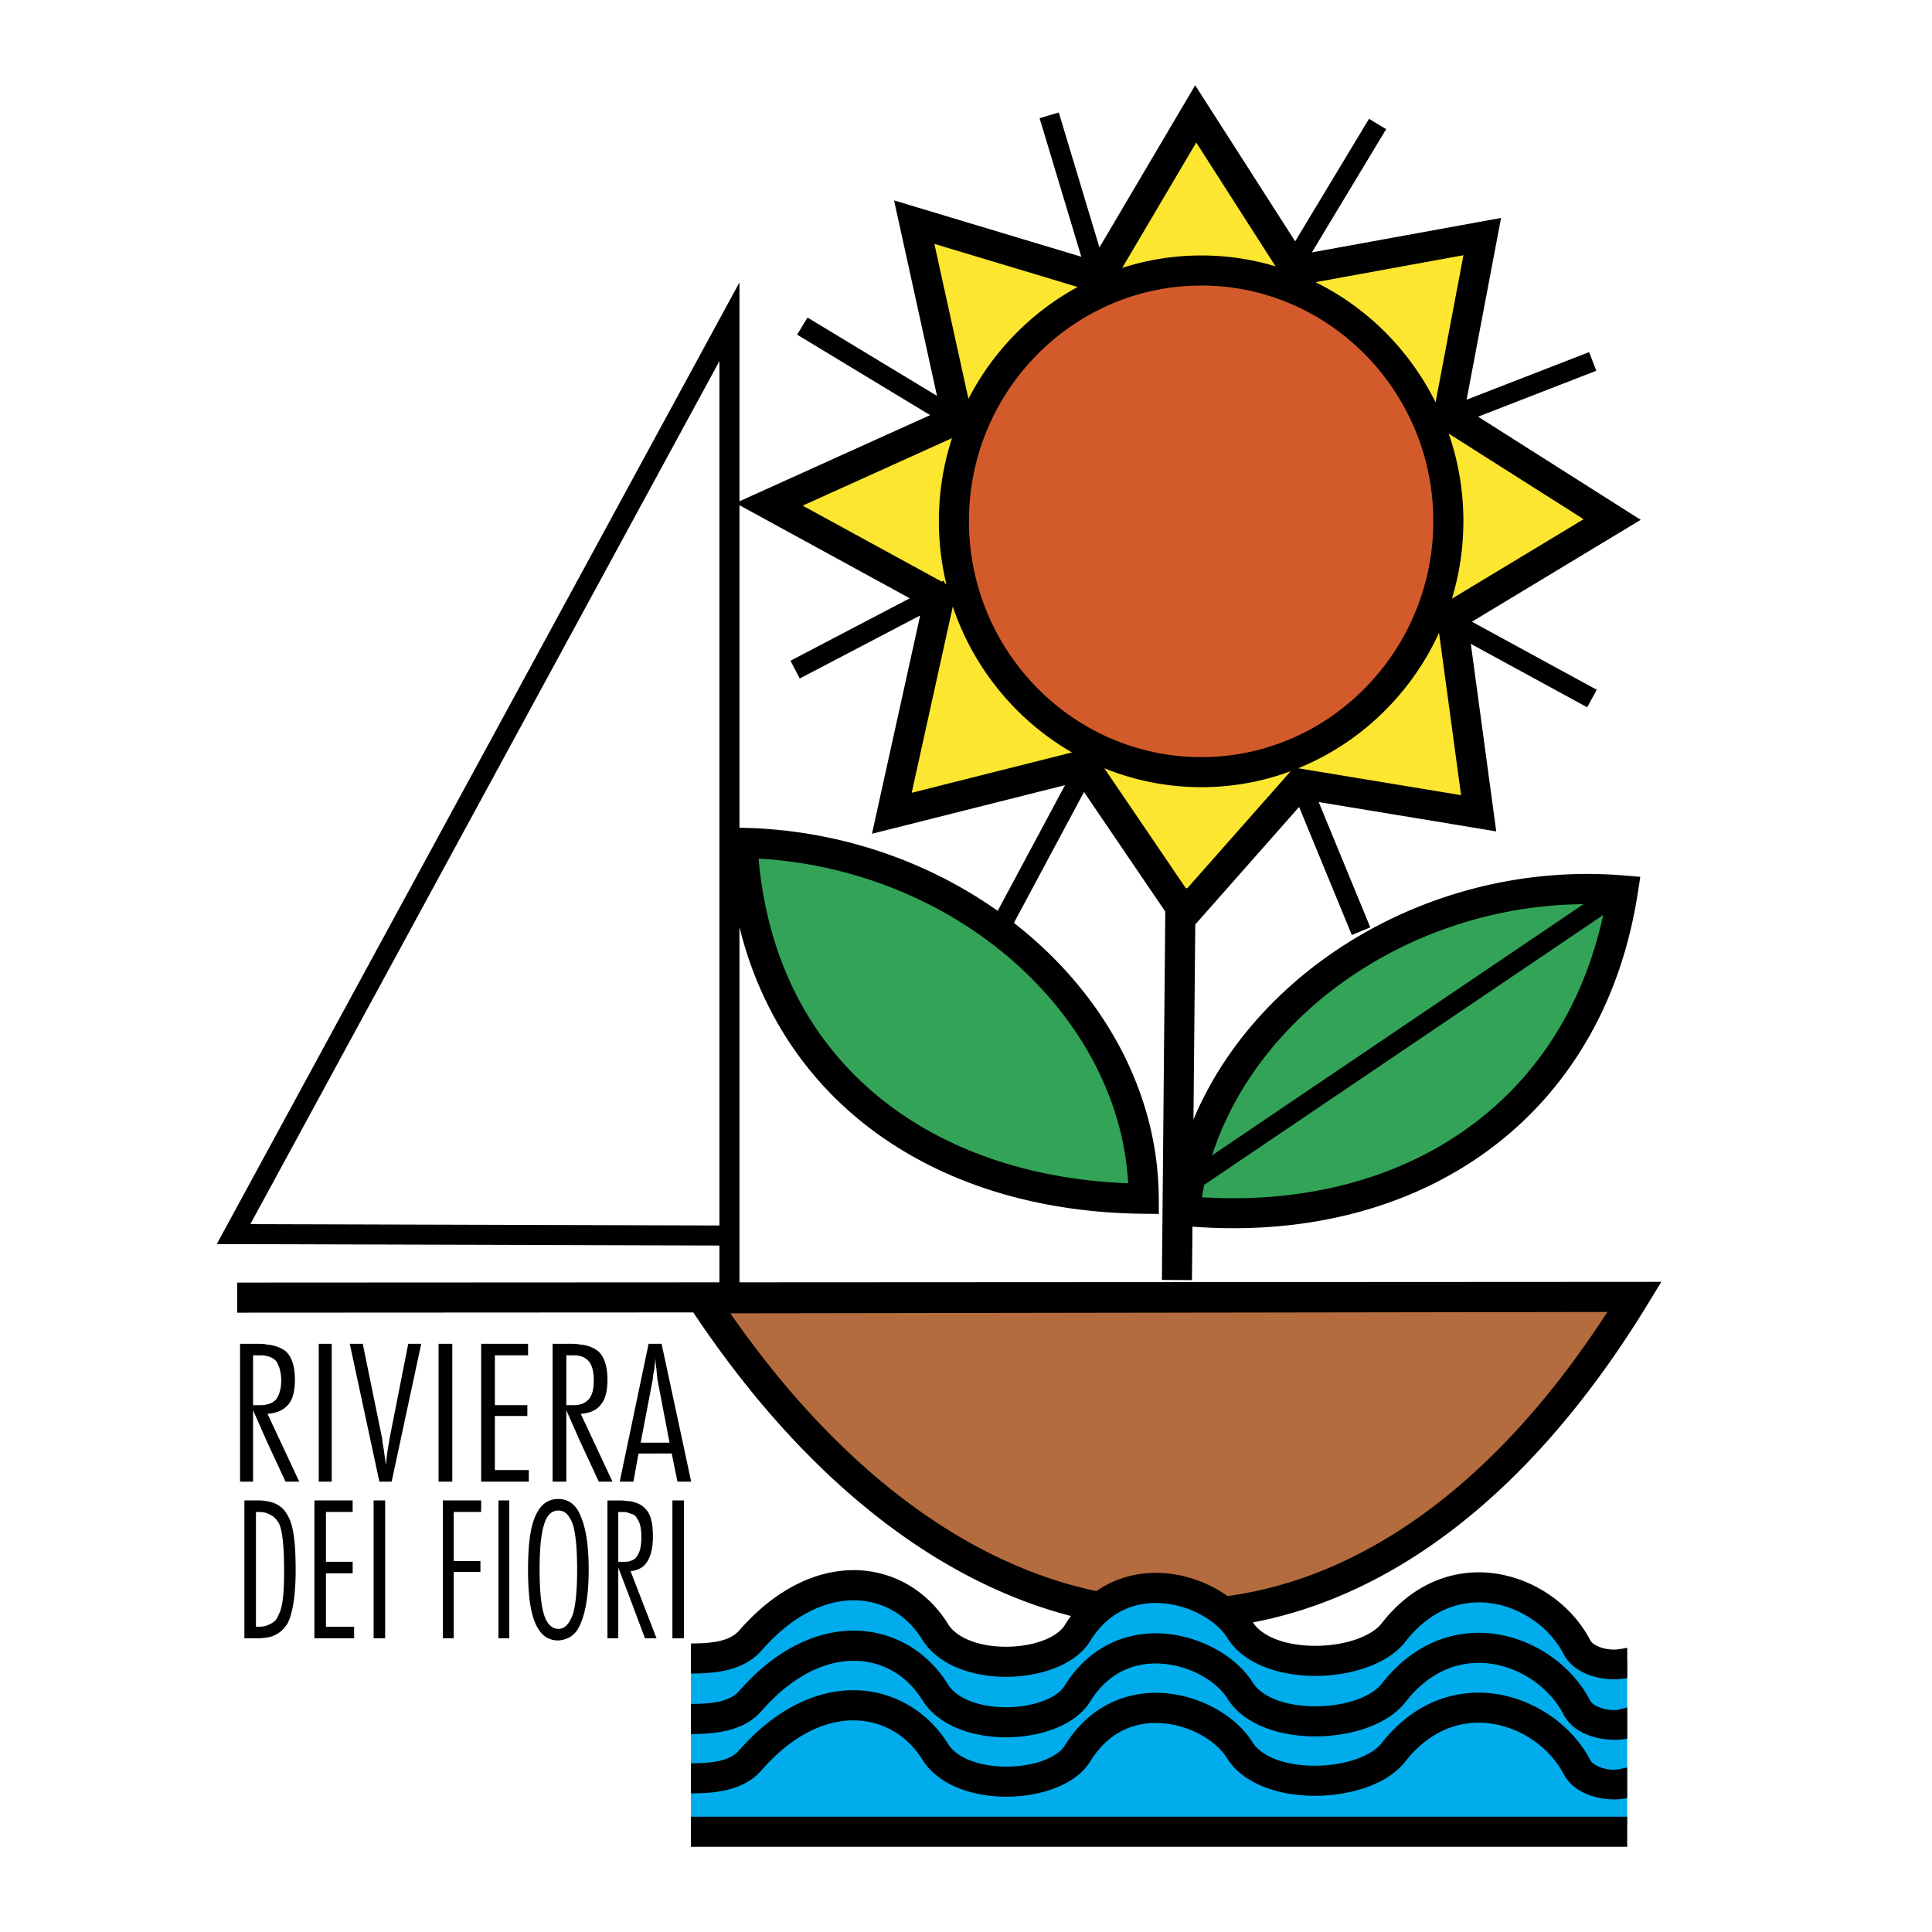 <svg xmlns="http://www.w3.org/2000/svg" width="2500" height="2500" viewBox="0 0 192.756 192.756"><path fill-rule="evenodd" clip-rule="evenodd" fill="#fff" d="M0 0h192.756v192.756H0V0z"/><path fill-rule="evenodd" clip-rule="evenodd" fill="#fde62f" d="M95.532 41.822l-4.321-19.659 18.435 5.545 9.651-16.347 10.01 15.627 18.58-3.384-3.387 17.858 16.348 10.371-15.987 9.649 2.664 19.66-17.859-2.953-11.449 12.962-10.082-14.834-19.156 4.825 4.753-21.532-16.995-9.29 18.795-8.498z"/><path d="M119.873 77.037c13.537 0 24.627-11.234 24.627-25.061 0-13.755-11.09-24.988-24.627-24.988-13.611 0-24.701 11.233-24.701 24.988 0 13.827 11.09 25.061 24.701 25.061z" fill-rule="evenodd" clip-rule="evenodd" fill="#d35b2b"/><path d="M70.04 129.534c26.86 40.831 66.468 43.352 93.041-.145l-93.041.145z" fill-rule="evenodd" clip-rule="evenodd" fill="#b46c3e"/><path d="M114.111 119.597c-.072-19.012-18.363-35.07-40.039-35.502 1.153 22.539 18.004 35.286 40.039 35.502zM118.217 120.82c2.088-18.938 22.035-33.773 43.711-31.973-3.457 22.324-21.676 33.99-43.711 31.973z" fill-rule="evenodd" clip-rule="evenodd" fill="#33a457"/><path d="M65.359 145.017v-1.08h1.44l-1.225-6.409c0-.288-.072-.576-.072-.936-.072-.288-.072-.721-.144-1.081v.289-1.729h.648l2.953 13.754h-1.368l-.576-2.809h-1.656v.001zm0-10.946v1.729c0 .287-.072.576-.072.792-.072.359-.144.647-.144.936l-1.225 6.409h1.44v1.08h-1.656l-.504 2.809H61.83l2.88-13.754h.649v-.001zm-7.489 9.722v-3.673c.36-.072.648-.288.864-.504.36-.433.504-1.008.504-1.873 0-.863-.144-1.512-.504-1.943-.216-.217-.504-.433-.864-.505v-1.151c.864.071 1.44.359 1.872.72.576.576.864 1.513.864 2.809 0 1.08-.216 1.944-.648 2.448-.432.576-1.08.864-2.017.936l3.168 6.77h-1.368l-1.871-4.034zm-31.254-3.673c.432-.072.721-.288.937-.504.288-.433.504-1.008.504-1.873 0-.863-.216-1.512-.504-1.943a1.67 1.67 0 0 0-.937-.505v-1.151c.864.071 1.513.359 1.944.72.576.576.864 1.513.864 2.809 0 1.08-.216 1.944-.648 2.448-.504.576-1.152.864-2.088.936l3.168 6.77h-1.368l-1.873-4.032v-3.675h.001zm31.254-5.976v1.151c-.216-.071-.504-.071-.72-.071h-.648v4.969h.648c.216 0 .504 0 .72-.072v3.673l-1.368-3.097v7.129h-1.368v-13.754h1.656c.359-.001.719-.001 1.08.072zm-26.069 13.681v-13.754h1.296v13.754h-1.296zm3.096-13.754h1.296l1.944 9.506c0 .216.072.575.144 1.008.072.504.144 1.008.216 1.584.072-.648.144-1.439.36-2.521v-.071l1.873-9.506h1.296l-2.953 13.754H37.85l-2.953-13.754zm8.858 13.754v-13.754h1.369v13.754h-1.369zm4.249-13.754h4.681v1.152h-3.312v4.969h3.241v1.08h-3.241v5.4h3.385v1.152h-4.753v-13.753h-.001zm-22.756 1.153v4.969h.648c.288 0 .504 0 .72-.072v3.673l-1.368-3.097v7.129h-1.296v-13.754h1.584c.432 0 .792 0 1.08.072v1.151c-.216-.071-.432-.071-.72-.071h-.648zM62.838 159.42v-3.673c.288-.072.576-.216.72-.504.288-.36.432-1.009.432-1.873 0-.863-.144-1.512-.432-1.872-.144-.288-.36-.432-.72-.504v-1.225c.72.145 1.225.36 1.584.793.504.504.72 1.439.72 2.735 0 1.152-.216 1.945-.576 2.521s-.936.863-1.656.936l2.592 6.697H64.35l-1.512-4.031zm4.249 4.032v-13.754h1.152v13.754h-1.152zm-4.249-13.682v1.225a1.438 1.438 0 0 0-.648-.144h-.504v4.969h.504c.288 0 .504 0 .648-.072v3.673l-1.152-3.024v7.057h-1.081V149.7h1.296c.361-.002.649.07.937.07zm-7.129 13.898v-1.151c.648 0 1.08-.505 1.44-1.44.288-.937.432-2.448.432-4.465 0-2.089-.144-3.601-.432-4.537-.36-.937-.792-1.368-1.44-1.368v-1.152c1.008 0 1.8.576 2.232 1.729.504 1.152.792 2.881.792 5.329 0 2.376-.288 4.177-.792 5.329-.432 1.151-1.224 1.655-2.232 1.726zm-28.733-1.656c.36-.144.648-.432.792-.864.432-.72.576-2.16.576-4.32 0-2.448-.144-4.033-.504-4.825-.216-.36-.504-.72-.864-.864v-1.296c.792.216 1.368.648 1.729 1.368.576.937.792 2.736.792 5.401 0 2.521-.288 4.32-.792 5.329-.433.72-1.008 1.152-1.729 1.368v-1.297zm28.733-12.458v1.152c-.648 0-1.152.432-1.44 1.44-.288.936-.432 2.376-.432 4.465 0 2.017.144 3.528.432 4.465.288.936.792 1.44 1.44 1.44v1.151c-1.081 0-1.801-.575-2.305-1.728s-.72-2.953-.72-5.329c0-2.448.216-4.177.72-5.329s1.225-1.727 2.305-1.727zm-24.34.144h3.817v1.152h-2.665v4.969h2.665v1.152h-2.665v5.328h2.809v1.152h-3.961v-13.753zm5.905 13.754v-13.754h1.152v13.754h-1.152zm6.913-13.754h3.817v1.152h-2.737v4.896h2.665v1.08h-2.665v6.625h-1.08v-13.753zm5.545 13.754v-13.754h1.081v13.754h-1.081zm-24.196-12.601V162.3h.216c.504 0 .864-.072 1.224-.288v1.297a6.42 6.42 0 0 1-1.224.144h-1.369v-13.754h1.44c.432 0 .792.071 1.152.144v1.296c-.36-.216-.72-.287-1.152-.287h-.287v-.001z" fill-rule="evenodd" clip-rule="evenodd"/><path d="M119.252 92.237l-.18 19.454a35.194 35.194 0 0 1 3.523-6.402c8.086-11.687 23.316-19.283 39.455-17.942l1.602.133-.242 1.59-.002.019-.006.006c-.504 3.244-1.305 6.261-2.369 9.042a38.292 38.292 0 0 1-4.006 7.739c-7.994 11.846-22.014 17.718-38.055 16.507l-.049 5.336-3-.022.338-36.748-8.109-11.932-6.994 13.06c4.123 3.209 7.553 7.092 10.033 11.425a33.915 33.915 0 0 1 3.188 7.502 31.587 31.587 0 0 1 1.233 8.594l.006 1.515-1.518-.015c-16.357-.16-29.981-7.044-36.844-19.596a37.066 37.066 0 0 1-3.212-7.981c-.093-.34-.182-.683-.268-1.028v35.445l89.124-.047h.18l2.674-.004-1.396 2.284c-6.838 11.192-14.539 19.404-22.676 24.757-7.75 5.099-15.898 7.617-24.082 7.664-8.166.047-16.346-2.375-24.177-7.159-8.69-5.309-16.941-13.524-24.253-24.493l-45.506.024v-3.001l48.112-.024v-3.671l-48.473-.142-1.675-.005.8-1.472 49.473-91.024 1.875-3.451v21.842l2.345-1.06 16.68-7.541-13.268-8.025 1.032-1.711 12.92 7.815-3.739-17.013-.546-2.487 2.439.734 16.243 4.886-4.162-13.823 1.914-.57 4.057 13.468 8.316-14.089 1.236-2.095 1.312 2.049 8.664 13.525 7.367-12.225 1.711 1.031-7.41 12.296 16.732-3.048 2.141-.39-.404 2.136-3.033 15.999 12.221-4.746.719 1.859-11.793 4.58 14.18 8.995 2.045 1.298-2.074 1.251-14.766 8.914 12.453 6.787-.953 1.75-11.611-6.328 2.264 16.704.271 2.006-1.994-.33-15.719-2.598 5.148 12.505-1.844.758-5.26-12.774-10.275 11.633-.083.095zm-.941-3.62l.148.001 10.088-11.419.227-.257a25.55 25.55 0 0 1-8.898 1.595h-.006c-3.422 0-6.693-.671-9.693-1.889l8.134 11.969zm-18.77 2.259l6.717-12.542-16.915 4.26-2.345.591.522-2.367 4.285-19.412-12.014 6.291-.922-1.774 11.9-6.231-14.747-8.061-2.246-1.227v32.182l.325.006c9.49.191 18.358 3.283 25.44 8.284zm-5.589-32.849l.183-.096.142.273.141.077a26.874 26.874 0 0 1-.746-6.303v-.006c0-2.879.46-5.656 1.309-8.257l-14.893 6.733 13.864 7.579zm25.921 17.51h.002c6.354 0 12.133-2.637 16.322-6.895A23.694 23.694 0 0 0 143 51.981v-.006a23.6 23.6 0 0 0-6.803-16.602c-4.189-4.248-9.969-6.883-16.32-6.884h-.006c-6.391 0-12.189 2.636-16.387 6.886a23.569 23.569 0 0 0-6.812 16.598v.006c0 6.506 2.607 12.4 6.814 16.665 4.197 4.257 9.994 6.893 16.383 6.894h.004v-.001zm-12.924-.466a26.438 26.438 0 0 1-5.598-4.33 26.686 26.686 0 0 1-6.29-10.225L90.96 79.098l15.989-4.027zM96.621 39.793a26.658 26.658 0 0 1 4.731-6.517 26.434 26.434 0 0 1 6.166-4.644l-14.294-4.3 3.397 15.461zm15.344-13.067a25.77 25.77 0 0 1 7.906-1.238h.006c2.562 0 5.041.381 7.387 1.088l-7.916-12.357-7.383 12.507zm19.289 1.426a26.395 26.395 0 0 1 7.076 5.122 26.66 26.66 0 0 1 4.898 6.867l2.781-14.677-14.755 2.688zm13.285 15.109a26.61 26.61 0 0 1 1.463 8.713v.006c0 2.696-.4 5.298-1.143 7.751L158 51.801l-13.461-8.54zm-.965 19.87a26.705 26.705 0 0 1-5.244 7.609 26.203 26.203 0 0 1-8.805 5.909l.381.062 15.865 2.623-2.197-16.203zm16.377 28.16l-39.803 26.919c-.088.411-.164.824-.232 1.24 14.65.904 27.375-4.503 34.627-15.25a35.34 35.34 0 0 0 3.689-7.13 40.041 40.041 0 0 0 1.719-5.779zm-39.019 23.977l37.053-25.06c-13.604.117-26.061 6.856-32.928 16.78a32.133 32.133 0 0 0-3.557 6.677 28.499 28.499 0 0 0-.568 1.603zm-8.37 2.79a28.727 28.727 0 0 0-1.066-6.233 30.945 30.945 0 0 0-2.906-6.835c-6.154-10.749-18.665-18.506-32.903-19.329a39.792 39.792 0 0 0 1.252 7.074 34.104 34.104 0 0 0 2.942 7.337c6.096 11.147 18.115 17.433 32.681 17.986zm-87.583 4.072l46.797.137V36.028L24.979 122.13zm47.886 8.9c6.767 9.731 14.273 17.055 22.117 21.847 7.343 4.485 14.991 6.757 22.606 6.713 7.598-.044 15.189-2.4 22.441-7.171 7.227-4.755 14.115-11.898 20.336-21.524l-87.5.135z"/><path d="M68.933 182.032h93.413v-16.337c-1.164 1.43-3.633-.063-4.594-1.163-8.209-9.289-14.764-6.337-20.812 0-2.447 2.593-8.426 2.665-10.801 0-7.707-8.785-14.115-7.561-20.381 0-1.584 1.944-9.578 2.809-11.09 0-4.464-8.281-11.738-9.001-20.74 0-1.157 1.158-4.184 1.285-4.996.443v17.057h.001z" fill-rule="evenodd" clip-rule="evenodd" fill="#00acec"/><path d="M68.933 181.251h93.413v3.001H68.933v-3.001zm0-11.249c.928-.006 1.893-.04 2.729-.216.826-.173 1.569-.487 2.078-1.068 1.486-1.702 3.025-3.006 4.565-3.954 2.578-1.586 5.176-2.206 7.573-2.053a10.778 10.778 0 0 1 6.441 2.669 11.647 11.647 0 0 1 2.259 2.674l-.002.001c.292.467.714.857 1.225 1.175 1.247.771 2.987 1.122 4.737 1.098 1.754-.025 3.457-.427 4.631-1.155.461-.285.822-.612 1.047-.975 1.008-1.632 2.223-2.83 3.547-3.667 1.998-1.261 4.207-1.692 6.328-1.549 2.072.141 4.082.842 5.725 1.855 1.328.82 2.428 1.86 3.141 2.989l.006.012a3.5 3.5 0 0 0 .85.925c1.275.996 3.281 1.465 5.346 1.475 2.109.009 4.209-.46 5.629-1.336.438-.27.801-.573 1.061-.904h-.002c1.354-1.744 2.869-2.989 4.459-3.812a11.33 11.33 0 0 1 6.873-1.162c2.227.316 4.326 1.254 6.055 2.594 1.43 1.109 2.615 2.5 3.42 4.05l.008.017.01.02.002.004a.865.865 0 0 0 .145.185c.096.093.209.178.334.251.631.369 1.479.521 2.191.455.129-.013.584-.133 1.006-.251v3.11c-1.461.295-3.365.051-4.709-.736a4.673 4.673 0 0 1-.92-.696 3.782 3.782 0 0 1-.729-.986l-.002-.007-.002-.003c-.602-1.156-1.496-2.202-2.582-3.043-1.334-1.034-2.941-1.756-4.637-1.996a8.381 8.381 0 0 0-5.092.856c-1.217.631-2.395 1.604-3.463 2.98l-.004.006c-.486.621-1.117 1.16-1.852 1.613-1.904 1.176-4.59 1.806-7.211 1.793-2.664-.012-5.338-.685-7.174-2.118a6.517 6.517 0 0 1-1.547-1.7v.001c-.471-.746-1.234-1.456-2.18-2.04a9.653 9.653 0 0 0-4.354-1.398c-1.545-.104-3.133.196-4.533 1.08-.959.605-1.848 1.488-2.6 2.707-.479.772-1.176 1.424-2.02 1.946-1.643 1.021-3.906 1.581-6.166 1.612-2.262.032-4.583-.464-6.342-1.555-.902-.56-1.661-1.271-2.202-2.143l-.006-.006a8.691 8.691 0 0 0-1.672-1.994 7.798 7.798 0 0 0-4.66-1.918c-1.812-.116-3.805.369-5.814 1.606-1.307.805-2.616 1.915-3.886 3.369-1.003 1.147-2.313 1.734-3.719 2.028-1.129.237-2.269.281-3.338.287v-3.002h-.001zm0 5.92c.928-.006 1.893-.041 2.729-.216.826-.174 1.569-.487 2.078-1.068 1.449-1.66 2.953-2.94 4.461-3.881.62-.386 1.239-.715 1.858-.991 1.983-.887 3.949-1.227 5.793-1.108 1.447.092 2.817.466 4.066 1.076.875.428 1.69.97 2.429 1.615.857.748 1.608 1.63 2.225 2.619.284.457.695.842 1.192 1.156 1.25.791 3.012 1.151 4.782 1.131 1.773-.02 3.492-.42 4.668-1.148v-.002c.439-.273.785-.582 1-.917 1.035-1.69 2.287-2.919 3.65-3.766.484-.3.979-.551 1.48-.757 1.547-.637 3.168-.852 4.74-.746 1.16.077 2.299.332 3.363.72.807.294 1.572.662 2.271 1.09 1.375.841 2.51 1.917 3.24 3.091l.002-.002c.211.338.486.633.811.885 1.275.995 3.299 1.461 5.381 1.464 2.123.003 4.24-.479 5.666-1.373l.004.004c.426-.267.777-.564 1.027-.887 1.328-1.694 2.809-2.912 4.355-3.724a11.447 11.447 0 0 1 6.984-1.189c.766.109 1.514.292 2.24.539a13.227 13.227 0 0 1 3.891 2.109c1.393 1.09 2.545 2.439 3.33 3.934l.01.023.004.005-.004.001a.912.912 0 0 0 .16.211h.006c.1.101.213.188.334.26.725.435 1.734.586 2.48.41l.705-.146v3.051c-1.477.325-3.381.056-4.721-.748a4.72 4.72 0 0 1-.92-.705l.002-.003a3.833 3.833 0 0 1-.715-.977l-.004.001c-.588-1.122-1.457-2.138-2.508-2.961-1.344-1.053-2.982-1.791-4.713-2.038a8.451 8.451 0 0 0-5.18.884c-1.191.625-2.342 1.574-3.381 2.904-.475.607-1.086 1.135-1.795 1.58v.006c-1.9 1.191-4.609 1.834-7.26 1.83-2.686-.004-5.383-.675-7.221-2.109a6.412 6.412 0 0 1-1.514-1.646v-.006c-.486-.783-1.277-1.521-2.258-2.121a9.534 9.534 0 0 0-4.275-1.365c-1.51-.101-3.062.191-4.439 1.046-.988.614-1.908 1.523-2.682 2.789l-.012.018c-.471.745-1.145 1.371-1.957 1.876h-.006c-1.648 1.021-3.936 1.582-6.221 1.608-2.287.026-4.634-.483-6.399-1.6-.875-.554-1.612-1.253-2.141-2.107a8.702 8.702 0 0 0-1.651-1.95 7.886 7.886 0 0 0-4.714-1.941c-1.834-.116-3.851.377-5.881 1.643-1.273.794-2.55 1.884-3.792 3.308-1.003 1.146-2.313 1.733-3.719 2.028-1.129.236-2.269.28-3.338.287v-3.004h.004zm0-11.954c.928-.006 1.893-.041 2.729-.216.826-.173 1.569-.487 2.078-1.068 1.486-1.703 3.025-3.007 4.565-3.954 2.578-1.587 5.176-2.206 7.573-2.054a10.79 10.79 0 0 1 6.441 2.669 11.669 11.669 0 0 1 2.259 2.674l-.002.002c.292.466.714.857 1.225 1.174 1.247.772 2.987 1.123 4.737 1.098 1.754-.025 3.457-.426 4.631-1.154.461-.285.822-.613 1.047-.975 1.008-1.632 2.223-2.83 3.547-3.667 1.998-1.261 4.207-1.692 6.328-1.549 2.072.14 4.082.841 5.725 1.854 1.328.821 2.428 1.86 3.141 2.989l.006.012c.213.347.502.655.85.926 1.275.996 3.281 1.465 5.346 1.474 2.109.01 4.209-.459 5.629-1.336.438-.27.801-.572 1.061-.903l-.002-.001c1.354-1.743 2.869-2.988 4.459-3.812a11.33 11.33 0 0 1 6.873-1.161c2.227.316 4.326 1.253 6.055 2.594 1.43 1.109 2.615 2.499 3.42 4.049l.008.018.01.019.002.004a.846.846 0 0 0 .145.186c.096.093.209.177.334.251.578.338 1.338.493 2.01.466.197-.008.752-.092 1.188-.176v3.023c-1.461.295-3.365.051-4.709-.735a4.673 4.673 0 0 1-.92-.696 3.803 3.803 0 0 1-.729-.987l-.002-.006-.002-.003c-.602-1.156-1.496-2.202-2.582-3.044-1.334-1.034-2.941-1.756-4.637-1.995a8.381 8.381 0 0 0-5.092.856c-1.217.63-2.395 1.603-3.463 2.979l-.004.006c-.486.622-1.117 1.161-1.852 1.614-1.904 1.175-4.59 1.805-7.211 1.793-2.664-.012-5.338-.686-7.174-2.118a6.533 6.533 0 0 1-1.547-1.7v.001c-.471-.747-1.234-1.456-2.18-2.041a9.652 9.652 0 0 0-4.354-1.397c-1.545-.104-3.133.196-4.533 1.08-.959.604-1.848 1.488-2.6 2.706-.479.772-1.176 1.424-2.02 1.947-1.643 1.02-3.906 1.58-6.166 1.612-2.262.032-4.583-.465-6.342-1.556-.902-.56-1.661-1.271-2.202-2.143l-.006-.005a8.67 8.67 0 0 0-1.672-1.994 7.799 7.799 0 0 0-4.66-1.919c-1.812-.115-3.805.37-5.814 1.607-1.307.805-2.616 1.915-3.886 3.369-1.003 1.146-2.313 1.734-3.719 2.028-1.129.236-2.269.28-3.338.287v-3.002h-.002z"/></svg>